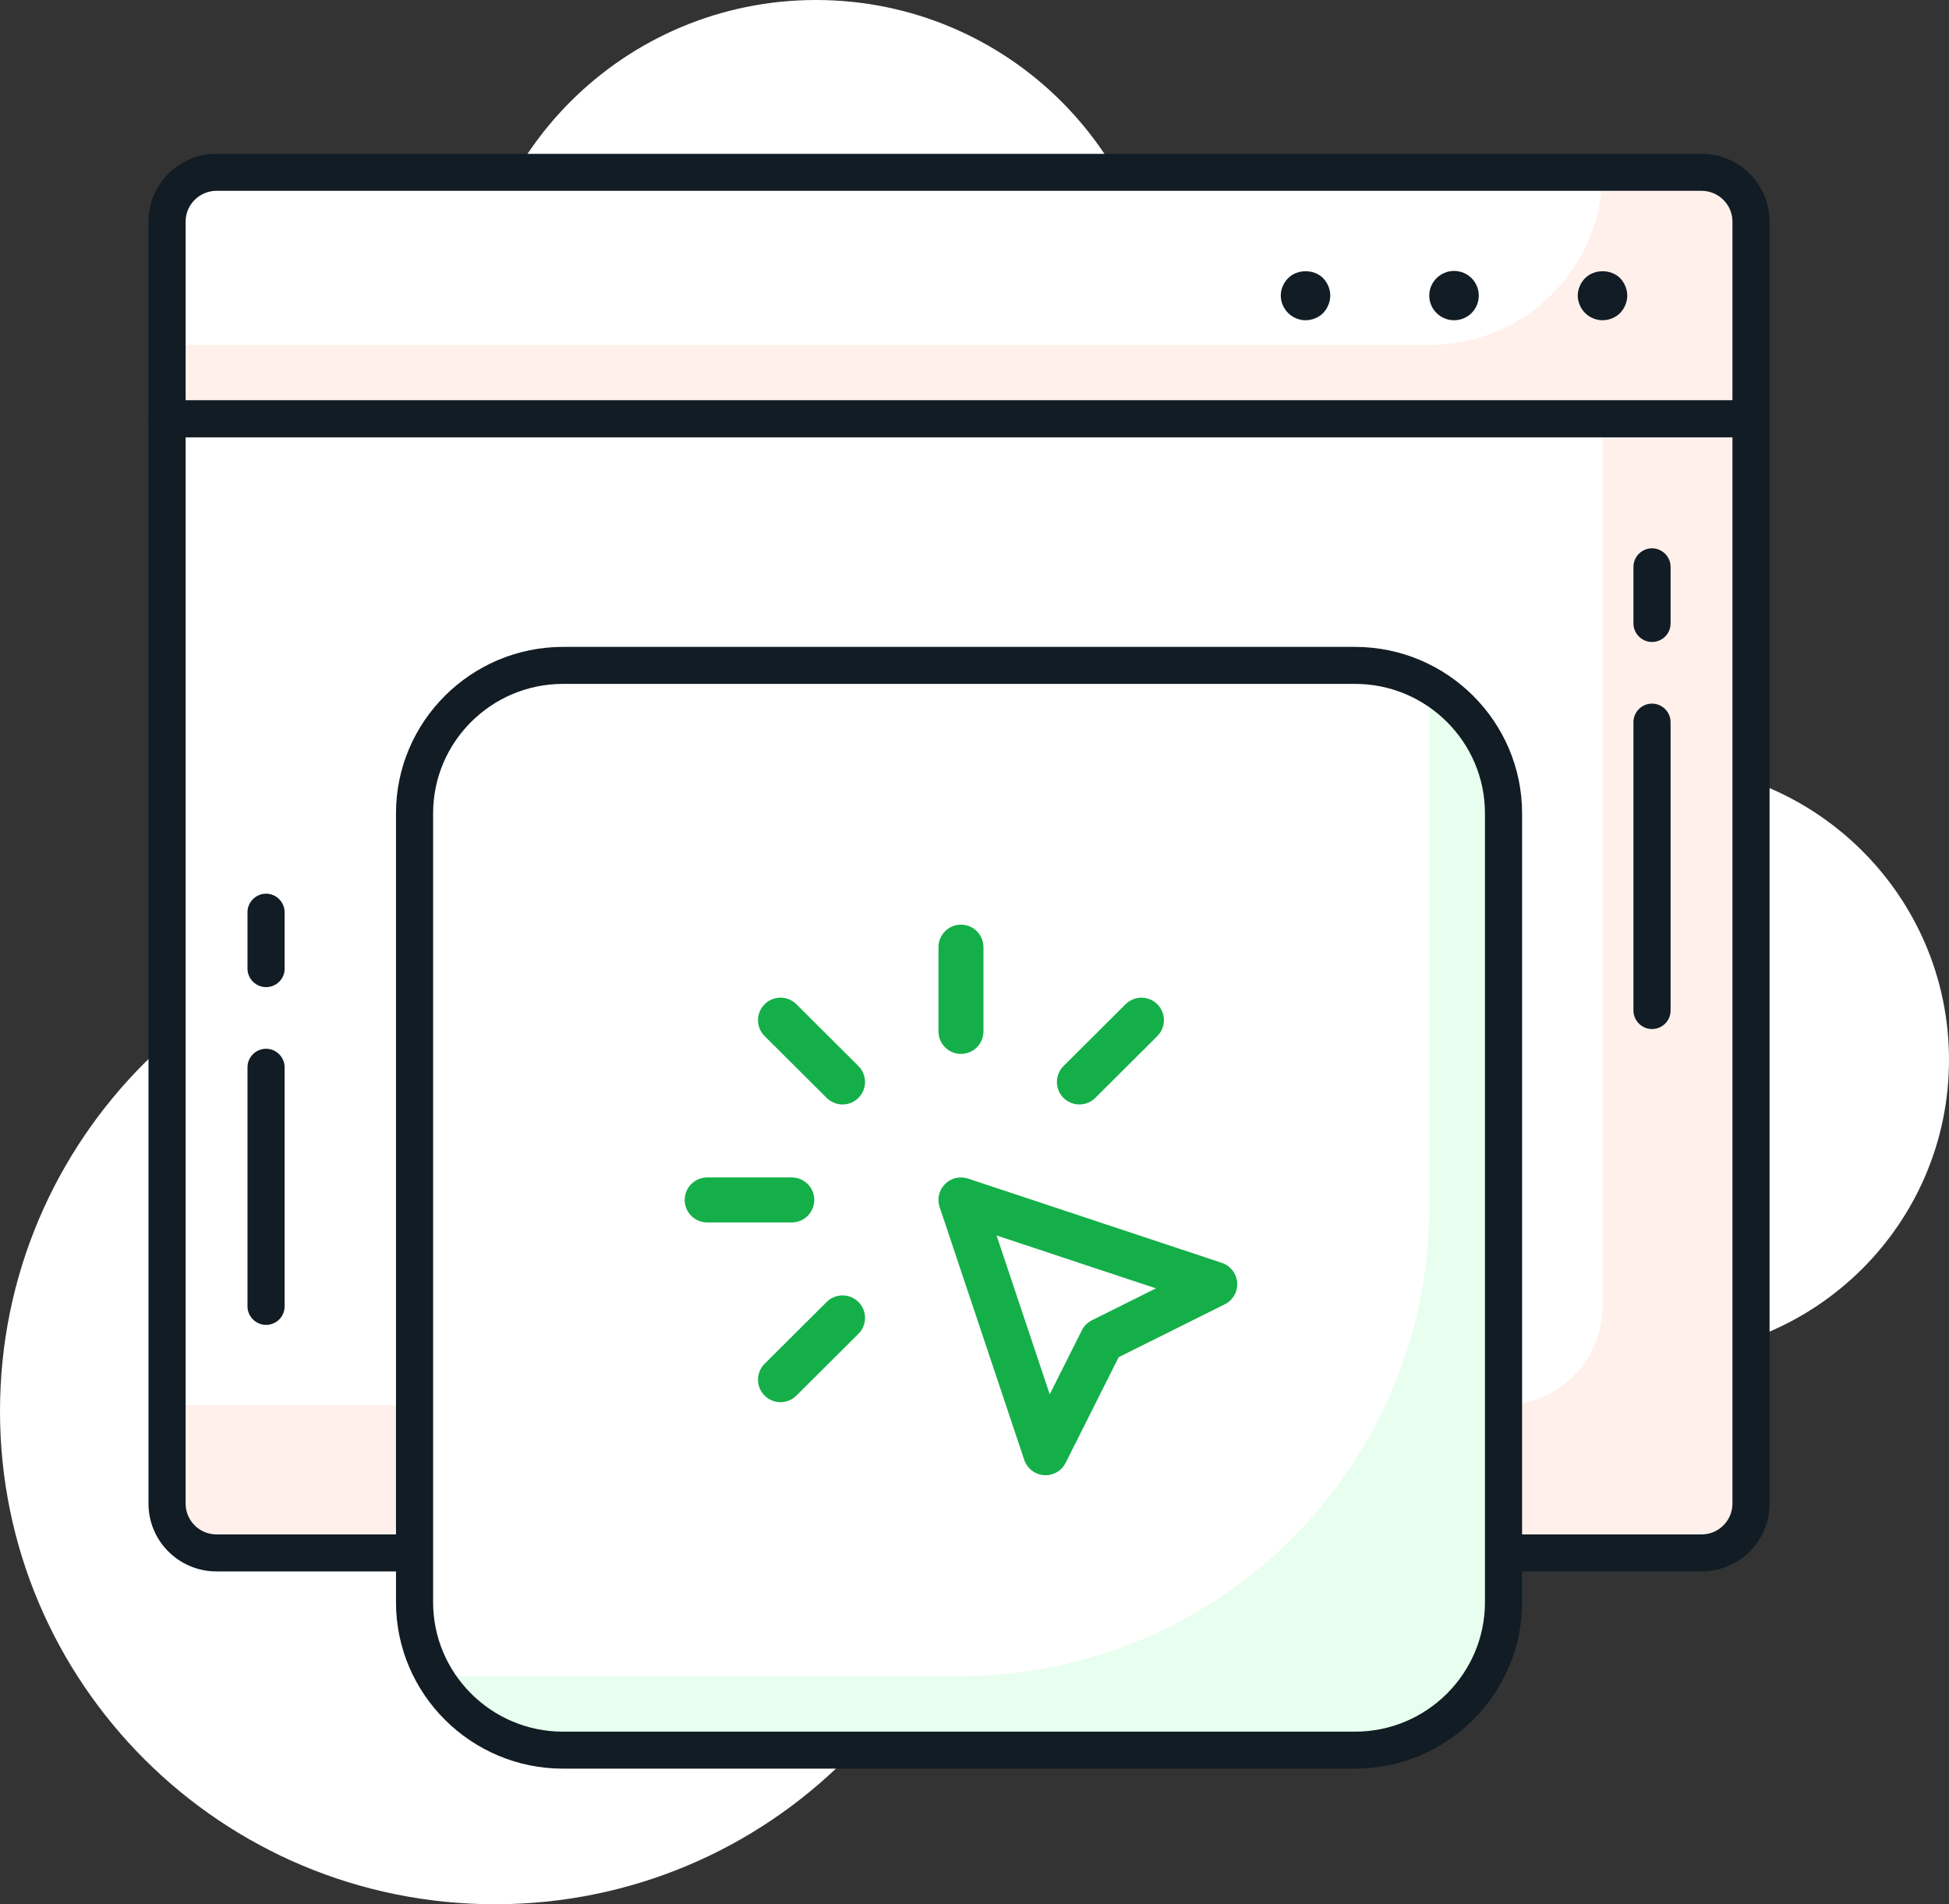 <svg width="130" height="127" viewBox="0 0 130 127" fill="none" xmlns="http://www.w3.org/2000/svg">
<rect x="0" y="0" width="130" height="127" fill="#333333" stroke="none"/>
<g clip-path="url(#clip0)">
<path d="M54.427 46.038C67.191 46.038 77.538 35.732 77.538 23.019C77.538 10.306 67.191 0 54.427 0C41.663 0 31.316 10.306 31.316 23.019C31.316 35.732 41.663 46.038 54.427 46.038Z" fill="white"/>
<path d="M110.19 90.416C121.131 90.416 130 81.582 130 70.685C130 59.788 121.131 50.955 110.19 50.955C99.25 50.955 90.381 59.788 90.381 70.685C90.381 81.582 99.25 90.416 110.19 90.416Z" fill="white"/>
<path d="M33.016 127C51.25 127 66.032 112.277 66.032 94.115C66.032 75.954 51.25 61.231 33.016 61.231C14.782 61.231 0 75.954 0 94.115C0 112.277 14.782 127 33.016 127Z" fill="white"/>
<path d="M116.794 27.935H11.143V14.781C11.143 12.973 12.629 11.493 14.444 11.493H113.492C115.308 11.493 116.794 12.973 116.794 14.781V27.935Z" fill="#FFF0EB"/>
<path d="M95.333 23.003H11.143V14.781C11.143 12.973 12.629 11.493 14.444 11.493H106.889C106.889 17.856 101.722 23.003 95.333 23.003Z" fill="white"/>
<path d="M106.889 21.358C106.46 21.358 106.031 21.177 105.733 20.881C105.42 20.569 105.238 20.142 105.238 19.714C105.238 19.287 105.42 18.859 105.733 18.547C106.344 17.938 107.45 17.938 108.061 18.547C108.358 18.859 108.54 19.287 108.54 19.714C108.54 20.142 108.358 20.569 108.061 20.881C107.764 21.177 107.335 21.358 106.889 21.358Z" fill="#111C24"/>
<path d="M95.333 19.714C95.333 18.81 96.076 18.07 96.984 18.07C97.909 18.07 98.635 18.81 98.635 19.714C98.635 20.619 97.909 21.358 96.984 21.358C96.076 21.358 95.333 20.619 95.333 19.714Z" fill="#111C24"/>
<path d="M87.079 21.358C86.65 21.358 86.221 21.177 85.924 20.881C85.61 20.569 85.429 20.142 85.429 19.714C85.429 19.287 85.61 18.859 85.924 18.547C86.535 17.938 87.641 17.938 88.251 18.547C88.549 18.859 88.73 19.287 88.73 19.714C88.73 20.142 88.549 20.569 88.251 20.881C87.954 21.177 87.525 21.358 87.079 21.358Z" fill="#111C24"/>
<path d="M116.794 29.169H11.143C10.466 29.169 9.905 28.626 9.905 27.935V14.781C9.905 12.282 11.935 10.26 14.445 10.26H113.492C116.002 10.26 118.032 12.282 118.032 14.781V27.935C118.032 28.626 117.471 29.169 116.794 29.169ZM12.381 26.702H115.556V14.781C115.556 13.647 114.631 12.726 113.492 12.726H14.445C13.306 12.726 12.381 13.647 12.381 14.781V26.702Z" fill="#111C24"/>
<path d="M116.794 27.935H11.143V100.281C11.143 102.09 12.629 103.57 14.444 103.57H113.492C115.308 103.57 116.794 102.09 116.794 100.281V27.935Z" fill="#FFF0EB"/>
<path d="M106.889 27.935H11.143V93.704H100.286C103.934 93.704 106.889 90.761 106.889 87.127V27.935Z" fill="white"/>
<path d="M113.492 104.803H14.444C11.935 104.803 9.905 102.78 9.905 100.281V27.935C9.905 27.261 10.466 26.702 11.143 26.702H116.794C117.471 26.702 118.032 27.261 118.032 27.935V100.281C118.032 102.78 116.001 104.803 113.492 104.803ZM12.381 29.168V100.281C12.381 101.416 13.305 102.336 14.444 102.336H113.492C114.631 102.336 115.556 101.416 115.556 100.281V29.168H12.381Z" fill="#111C24"/>
<path d="M90.716 44.06H37.891C32.427 44.06 27.986 48.483 27.986 53.925V106.541C27.986 111.983 32.427 116.406 37.891 116.406H90.716C96.18 116.406 100.621 111.983 100.621 106.541V53.925C100.621 48.483 96.18 44.06 90.716 44.06Z" fill="#E8FEEE"/>
<path d="M93.683 44.378H37.556C32.091 44.378 27.651 48.8 27.651 54.243V110.147C27.651 111.051 28.394 111.791 29.302 111.791H63.968C81.285 111.791 95.333 97.799 95.333 80.55V46.022C95.333 45.117 94.59 44.378 93.683 44.378Z" fill="white"/>
<path d="M90.381 117.957H37.556C31.415 117.957 26.413 112.975 26.413 106.858V54.243C26.413 48.126 31.415 43.144 37.556 43.144H90.381C96.522 43.144 101.524 48.126 101.524 54.243V106.858C101.524 112.975 96.522 117.957 90.381 117.957ZM37.556 45.611C32.768 45.611 28.889 49.491 28.889 54.243V106.858C28.889 111.61 32.768 115.49 37.556 115.49H90.381C95.168 115.49 99.048 111.61 99.048 106.858V54.243C99.048 49.491 95.168 45.611 90.381 45.611H37.556Z" fill="#111C24"/>
<path d="M17.746 88.361C17.069 88.361 16.508 87.802 16.508 87.127V71.178C16.508 70.504 17.069 69.945 17.746 69.945C18.423 69.945 18.984 70.504 18.984 71.178V87.127C18.984 87.818 18.423 88.361 17.746 88.361Z" fill="#111C24"/>
<path d="M17.746 65.835C17.069 65.835 16.508 65.276 16.508 64.602V60.836C16.508 60.162 17.069 59.603 17.746 59.603C18.423 59.603 18.984 60.162 18.984 60.836V64.618C18.984 65.292 18.423 65.835 17.746 65.835Z" fill="#111C24"/>
<path d="M110.19 68.63C109.514 68.63 108.952 68.071 108.952 67.397V48.159C108.952 47.485 109.514 46.926 110.19 46.926C110.867 46.926 111.429 47.485 111.429 48.159V67.397C111.429 68.087 110.867 68.63 110.19 68.63Z" fill="#111C24"/>
<path d="M110.19 42.816C109.514 42.816 108.952 42.257 108.952 41.582V37.801C108.952 37.127 109.514 36.568 110.19 36.568C110.867 36.568 111.429 37.127 111.429 37.801V41.582C111.429 42.273 110.867 42.816 110.19 42.816Z" fill="#111C24"/>
<path d="M47.17 80.028H52.812" stroke="#14AF49" stroke-width="3" stroke-linecap="round" stroke-linejoin="round"/>
<path d="M64.097 63.168V68.788" stroke="#14AF49" stroke-width="3" stroke-linecap="round" stroke-linejoin="round"/>
<path d="M56.198 72.16L52.06 68.038" stroke="#14AF49" stroke-width="3" stroke-linecap="round" stroke-linejoin="round"/>
<path d="M71.997 72.16L76.134 68.038" stroke="#14AF49" stroke-width="3" stroke-linecap="round" stroke-linejoin="round"/>
<path d="M56.198 87.895L52.06 92.016" stroke="#14AF49" stroke-width="3" stroke-linecap="round" stroke-linejoin="round"/>
<path d="M64.097 80.028L81.024 85.647L73.501 89.394L69.74 96.887L64.097 80.028Z" stroke="#14AF49" stroke-width="3" stroke-linecap="round" stroke-linejoin="round"/>
</g>
<defs>
<clipPath id="clip0">
<rect width="130" height="127" fill="white"/>
</clipPath>
</defs>
</svg>

